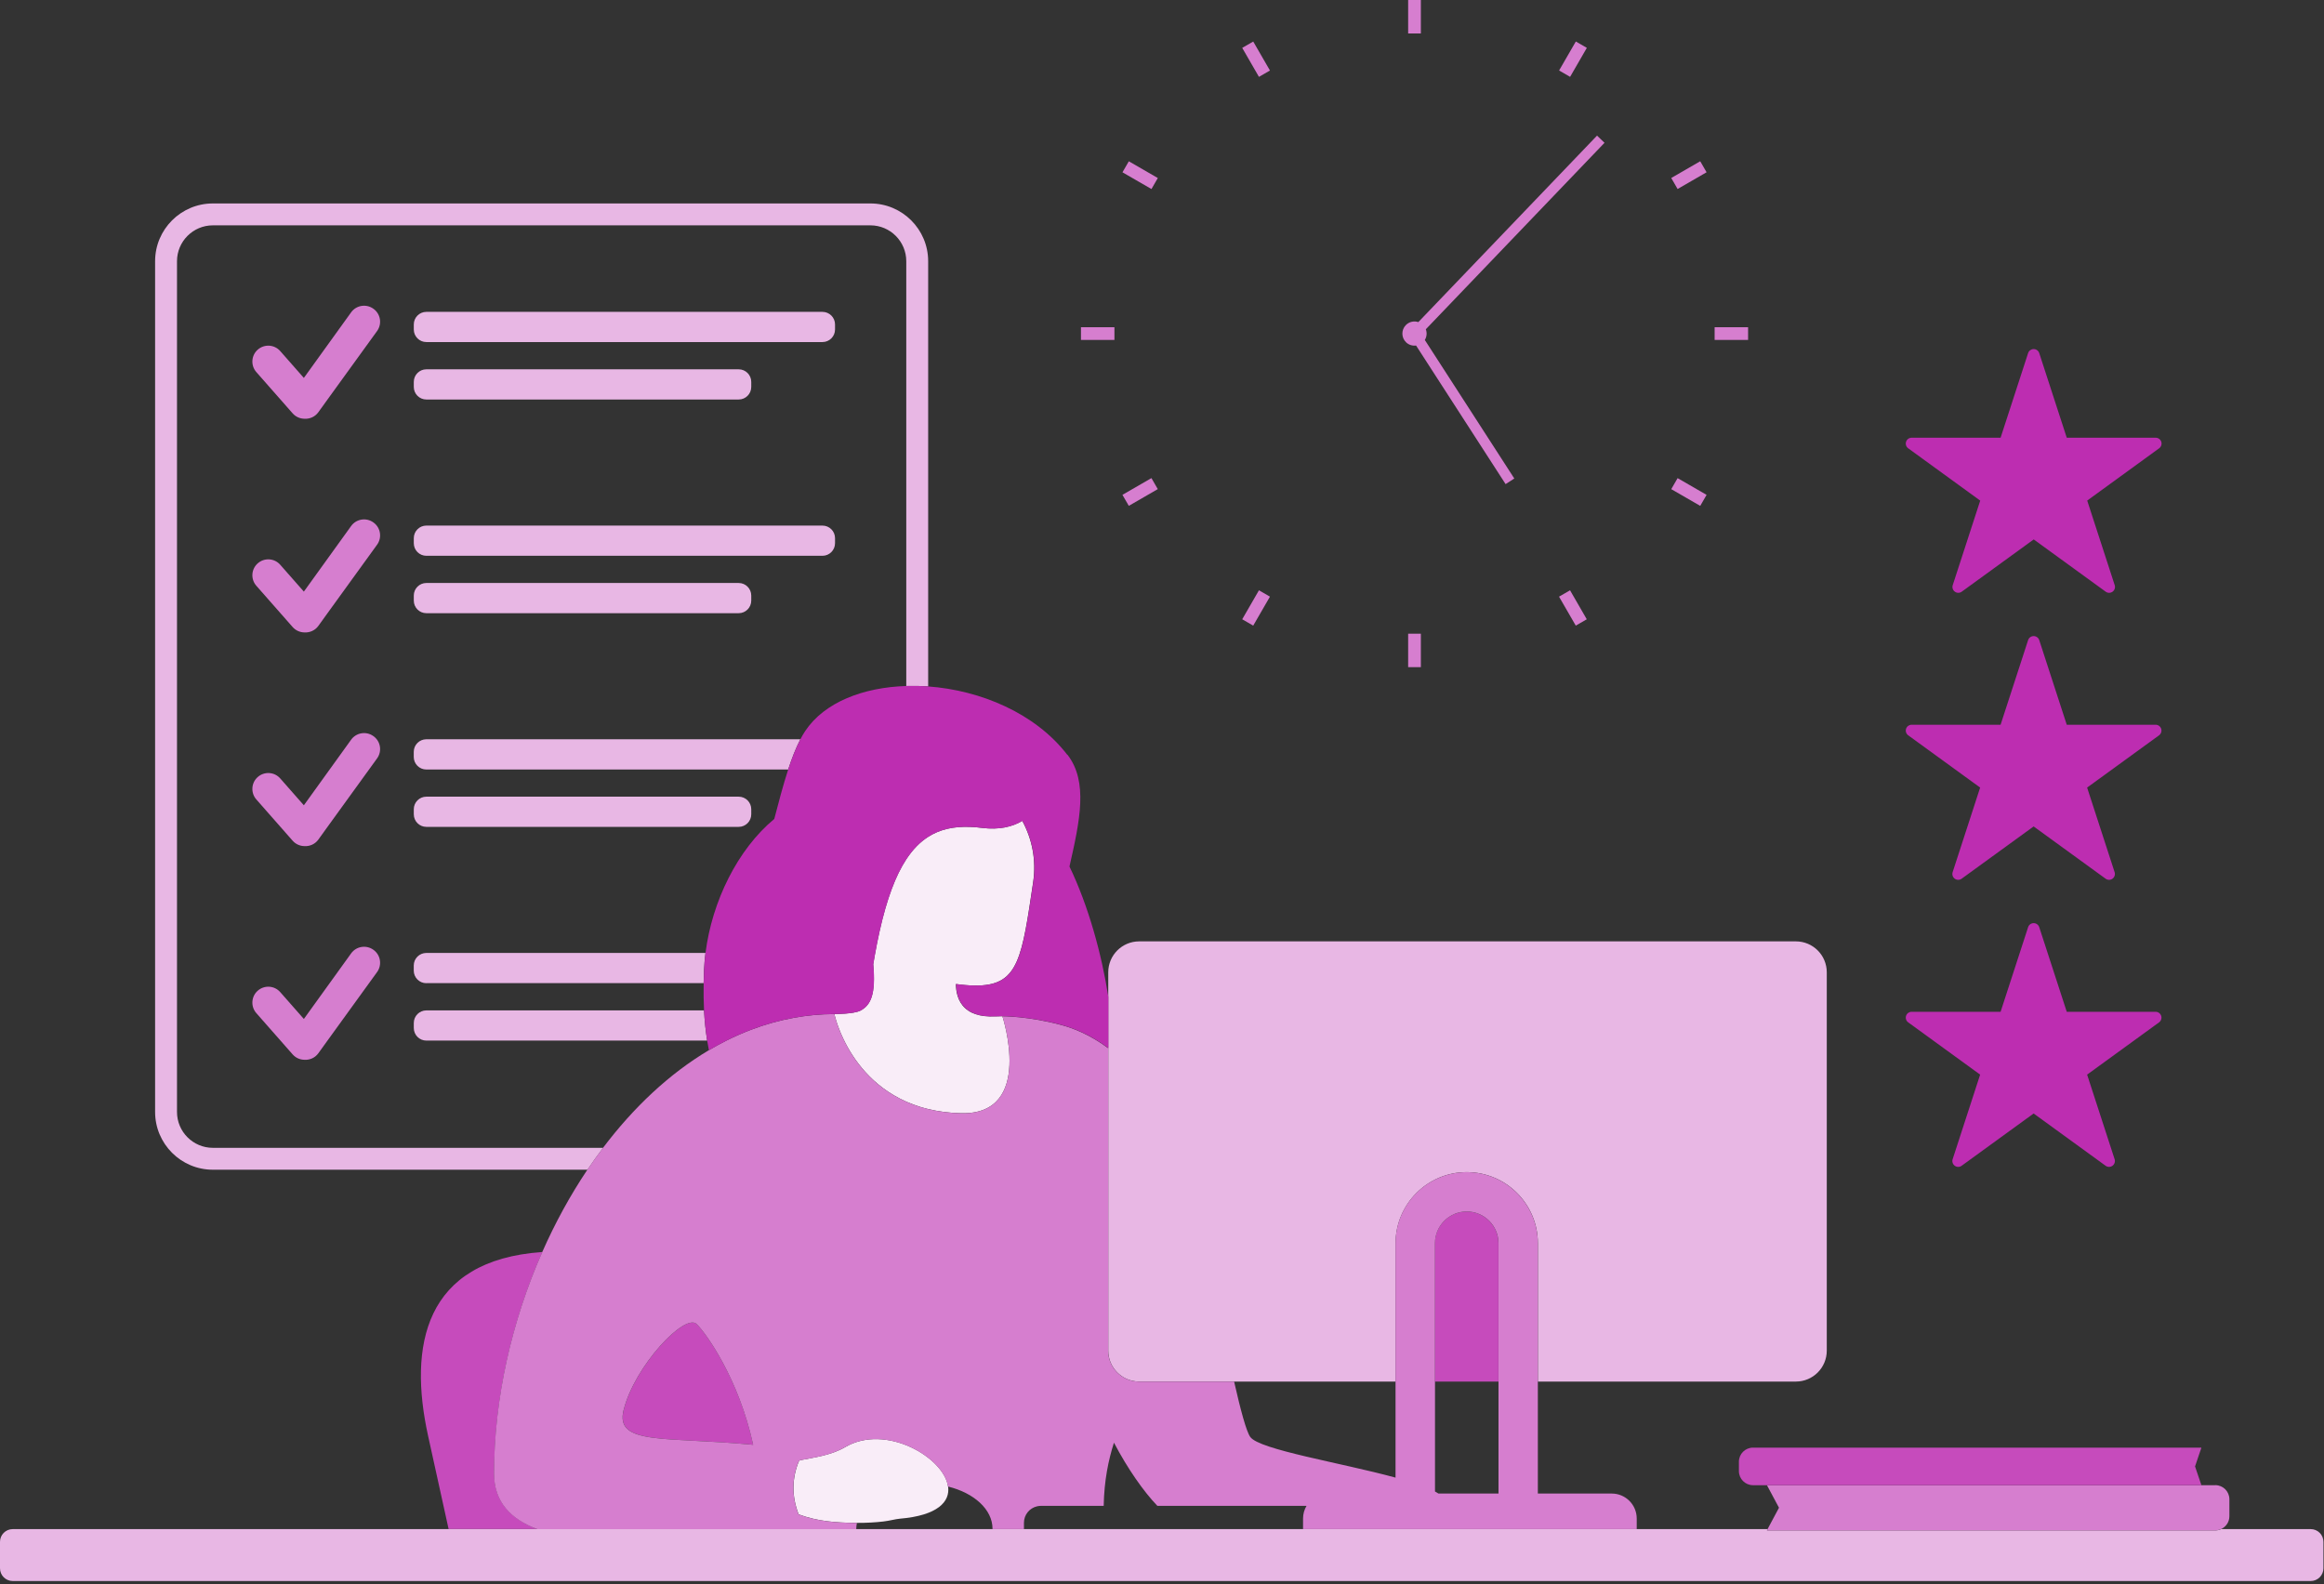 <svg width="534" height="364" viewBox="0 0 534 364" fill="none" xmlns="http://www.w3.org/2000/svg">
<rect x="0" y="0" width="534" height="364" fill="#333333" stroke="none"/>
<g clip-path="url(#clip0_20005756_1603)">
<path d="M173.07 331.99C169.78 316.89 162.35 306.51 160.11 304.26C157.42 301.58 145.83 313.86 143.31 323.98C141.25 332.18 152.82 330.04 173.08 331.99H173.07Z" fill="#C64BBC"/>
<path d="M113.54 338.56C113.56 321.37 117.59 303.62 124.62 287.69C97.33 289.57 93.87 309.43 98.35 329.87C99.88 336.87 101.46 344.07 103.08 351.35H123.48C117.45 349.07 113.53 345.14 113.54 338.56Z" fill="#C64BBC"/>
<path d="M194.18 332.53C190.86 334.48 186.7 334.94 183.77 335.55C183.68 335.66 183.6 335.77 183.51 335.89C181.99 339.69 181.86 343.7 183.51 347.97C187.93 349.61 192.08 349.87 196.53 349.93C196.66 349.93 196.79 349.93 196.92 349.93C199.14 349.94 201.2 349.82 202.98 349.61C204.45 349.44 205.71 349.06 206.76 348.97C215.44 348.24 218.35 345.07 217.85 341.57C216.9 334.9 203.53 327.02 194.18 332.53Z" fill="#F9EDF8"/>
<path d="M224.88 226.45C234.07 226.2 234.84 219.83 237.39 202.7C238.15 197.59 237.12 192.73 234.89 188.62C232.6 190.01 229.5 190.72 225.69 190.24C221.77 189.74 218.33 189.94 215.31 191.21C214.6 191.51 213.92 191.87 213.26 192.29C211.41 193.47 209.74 195.16 208.23 197.45C205.78 201.18 203.76 206.53 202.1 213.97C201.7 215.74 201.33 217.63 200.97 219.64C200.86 220.27 200.75 220.91 200.64 221.57C201.26 228.46 200.08 230.96 197.72 232.21C196.18 233.03 191.72 233.01 191.72 233.01C191.72 233.01 192.23 235.45 193.79 238.73C195.99 243.34 200.29 249.61 208.22 253.13C209.25 253.59 210.33 253.99 211.49 254.35C212.06 254.52 212.65 254.69 213.25 254.83C215.56 255.39 218.09 255.74 220.89 255.8C237.78 256.15 230.33 233.52 230.33 233.51C229.82 233.54 227.82 233.57 227.37 233.56C225.68 233.52 224.36 233.19 223.32 232.7C222.71 232.41 222.2 232.06 221.77 231.67C220.03 230.07 219.64 227.79 219.64 226.11C219.98 226.15 220.32 226.2 220.67 226.24C222.24 226.42 223.63 226.49 224.86 226.46L224.88 226.45Z" fill="#F9EDF8"/>
<path d="M337.01 278.39C332.99 278.39 329.71 281.66 329.71 285.69V317.47H344.31V285.69C344.31 281.67 341.04 278.39 337.01 278.39Z" fill="#C64BBC"/>
<path d="M48.91 268.78H134.99C136.15 267.06 137.34 265.38 138.58 263.75H48.91C44.37 263.75 40.67 260.05 40.67 255.51V60.02C40.67 55.48 44.37 51.78 48.91 51.78H200C204.54 51.78 208.24 55.48 208.24 60.02V157.63C209.89 157.58 211.57 157.61 213.27 157.73V60.02C213.27 52.7 207.32 46.75 200 46.75H48.91C41.59 46.75 35.64 52.7 35.64 60.02V255.51C35.64 262.83 41.59 268.78 48.91 268.78Z" fill="#E8B7E4"/>
<path d="M188.98 71.66H97.97C96.374 71.66 95.08 72.954 95.08 74.55V75.71C95.08 77.306 96.374 78.6 97.97 78.6H188.98C190.576 78.6 191.87 77.306 191.87 75.71V74.55C191.87 72.954 190.576 71.66 188.98 71.66Z" fill="#E8B7E4"/>
<path d="M169.73 84.86H97.97C96.374 84.86 95.08 86.154 95.08 87.75V88.91C95.08 90.506 96.374 91.8 97.97 91.8H169.73C171.326 91.8 172.62 90.506 172.62 88.91V87.75C172.62 86.154 171.326 84.86 169.73 84.86Z" fill="#E8B7E4"/>
<path d="M188.98 120.77H97.97C96.374 120.77 95.08 122.064 95.08 123.66V124.82C95.08 126.416 96.374 127.71 97.97 127.71H188.98C190.576 127.71 191.87 126.416 191.87 124.82V123.66C191.87 122.064 190.576 120.77 188.98 120.77Z" fill="#E8B7E4"/>
<path d="M169.73 133.96H97.97C96.374 133.96 95.08 135.254 95.08 136.85V138.01C95.08 139.606 96.374 140.9 97.97 140.9H169.73C171.326 140.9 172.62 139.606 172.62 138.01V136.85C172.62 135.254 171.326 133.96 169.73 133.96Z" fill="#E8B7E4"/>
<path d="M183.91 169.87H97.96C96.37 169.87 95.07 171.16 95.07 172.76V173.93C95.07 175.52 96.36 176.82 97.96 176.82H181.1C181.94 174.25 182.86 171.87 183.9 169.88L183.91 169.87Z" fill="#E8B7E4"/>
<path d="M169.73 183.06H97.97C96.374 183.06 95.08 184.354 95.08 185.95V187.11C95.08 188.706 96.374 190 97.97 190H169.73C171.326 190 172.62 188.706 172.62 187.11V185.95C172.62 184.354 171.326 183.06 169.73 183.06Z" fill="#E8B7E4"/>
<path d="M97.96 225.91H161.67C161.69 224.9 161.72 223.87 161.77 222.81C161.83 221.53 161.94 220.25 162.1 218.97H97.96C96.37 218.97 95.07 220.26 95.07 221.86V223.03C95.07 224.62 96.36 225.92 97.96 225.92V225.91Z" fill="#E8B7E4"/>
<path d="M95.08 236.22C95.08 237.81 96.37 239.11 97.97 239.11H162.49C162.15 236.98 161.9 234.68 161.77 232.17H97.97C96.38 232.17 95.08 233.46 95.08 235.06V236.23V236.22Z" fill="#E8B7E4"/>
<path d="M261.6 317.46C261.65 317.46 261.7 317.46 261.75 317.46H320.67V285.68C320.67 276.67 328 269.33 337.02 269.33C346.04 269.33 353.37 276.66 353.37 285.68V317.46H412.64C416.57 317.46 419.75 314.28 419.75 310.35V223.42C419.75 219.49 416.57 216.31 412.64 216.31H261.76C257.83 216.31 254.65 219.49 254.65 223.42V310.35C254.65 314.22 257.75 317.37 261.61 317.45L261.6 317.46Z" fill="#E8B7E4"/>
<path d="M530.95 351.36H510.37C509.96 351.55 509.51 351.66 509.03 351.66H406L406.16 351.36H2.93C1.31 351.36 0 352.67 0 354.29V360.36C0 361.98 1.31 363.29 2.93 363.29H530.94C532.56 363.29 533.87 361.98 533.87 360.36V354.29C533.87 352.67 532.56 351.36 530.94 351.36H530.95Z" fill="#E8B7E4"/>
<path d="M85.83 70.97L85.79 70.94C84.15 69.76 81.86 70.13 80.68 71.77L69.82 86.84L64.39 80.67C63.06 79.15 60.74 79.01 59.23 80.34C57.71 81.67 57.57 83.99 58.9 85.5L67.25 94.99C67.97 95.8 68.96 96.21 69.97 96.22C71.18 96.29 72.39 95.77 73.15 94.72L75.29 91.75L86.64 76.07C87.83 74.43 87.46 72.14 85.82 70.96L85.83 70.97Z" fill="#D67ECF"/>
<path d="M85.83 120.07L85.79 120.04C84.15 118.86 81.86 119.23 80.68 120.87L69.82 135.94L64.39 129.77C63.06 128.25 60.74 128.11 59.23 129.44C57.71 130.77 57.57 133.09 58.9 134.6L67.25 144.09C67.97 144.9 68.96 145.31 69.97 145.32C71.17 145.39 72.39 144.87 73.15 143.82L75.29 140.85L86.64 125.17C87.83 123.53 87.46 121.24 85.82 120.06L85.83 120.07Z" fill="#D67ECF"/>
<path d="M85.83 169.17L85.79 169.14C84.15 167.96 81.86 168.33 80.68 169.97L69.82 185.04L64.39 178.87C63.06 177.35 60.74 177.21 59.23 178.54C57.71 179.87 57.57 182.19 58.9 183.7L67.25 193.19C67.97 194 68.96 194.41 69.97 194.42C71.18 194.49 72.39 193.97 73.15 192.92L75.29 189.95L86.64 174.27C87.83 172.63 87.46 170.34 85.82 169.16L85.83 169.17Z" fill="#D67ECF"/>
<path d="M85.83 218.27L85.79 218.24C84.15 217.06 81.86 217.43 80.68 219.07L69.82 234.14L64.39 227.97C63.06 226.45 60.74 226.31 59.23 227.64C57.71 228.97 57.57 231.29 58.9 232.8L67.25 242.29C67.97 243.1 68.96 243.51 69.97 243.52C71.18 243.59 72.39 243.07 73.15 242.02L75.29 239.05L86.64 223.37C87.83 221.73 87.46 219.44 85.82 218.26L85.83 218.27Z" fill="#D67ECF"/>
<path d="M325.38 79.4L345.95 111.24L347.95 109.95L327.39 78.12C327.85 77.37 327.92 76.46 327.62 75.66L368.68 32.81L366.96 31.16L325.9 74.01C324.91 73.68 323.78 73.92 323.01 74.72C321.94 75.83 321.98 77.6 323.09 78.66C323.72 79.27 324.57 79.5 325.38 79.4Z" fill="#D67ECF"/>
<path d="M326.48 0H323.56V7.69H326.48V0Z" fill="#D67ECF"/>
<path d="M287.961 9.544L285.433 11.004L289.278 17.663L291.806 16.203L287.961 9.544Z" fill="#D67ECF"/>
<path d="M259.378 37.063L257.918 39.592L264.578 43.437L266.038 40.908L259.378 37.063Z" fill="#D67ECF"/>
<path d="M256.07 75.19H248.38V78.11H256.07V75.19Z" fill="#D67ECF"/>
<path d="M264.572 109.86L257.912 113.705L259.372 116.234L266.032 112.389L264.572 109.86Z" fill="#D67ECF"/>
<path d="M289.276 135.639L285.431 142.298L287.959 143.758L291.804 137.099L289.276 135.639Z" fill="#D67ECF"/>
<path d="M326.48 145.61H323.56V153.3H326.48V145.61Z" fill="#D67ECF"/>
<path d="M360.758 135.64L358.229 137.1L362.074 143.759L364.603 142.299L360.758 135.64Z" fill="#D67ECF"/>
<path d="M385.475 109.867L384.015 112.396L390.674 116.241L392.134 113.712L385.475 109.867Z" fill="#D67ECF"/>
<path d="M401.67 75.19H393.98V78.11H401.67V75.19Z" fill="#D67ECF"/>
<path d="M390.672 37.054L384.013 40.899L385.473 43.428L392.132 39.583L390.672 37.054Z" fill="#D67ECF"/>
<path d="M362.088 9.537L358.243 16.197L360.772 17.657L364.617 10.997L362.088 9.537Z" fill="#D67ECF"/>
<path d="M370.35 343.19H353.36V285.69C353.36 276.68 346.03 269.34 337.01 269.34C327.99 269.34 320.66 276.67 320.66 285.69V339.53C308.05 336.09 289.44 333.13 287.29 330.2C286.4 328.99 285.06 324.04 283.57 317.46H261.74C261.69 317.46 261.64 317.46 261.59 317.46C257.74 317.38 254.63 314.23 254.63 310.36V240.85C250.33 237.68 246.57 236.27 243.93 235.55C236.35 233.49 230.35 233.52 230.33 233.52C230.33 233.52 237.78 256.15 220.89 255.81C218.09 255.75 215.56 255.4 213.25 254.84C212.65 254.69 212.06 254.53 211.49 254.36C210.34 254.01 209.25 253.6 208.22 253.14C200.28 249.62 195.98 243.35 193.79 238.74C192.23 235.46 191.72 233.02 191.72 233.02C191.72 233.02 191.71 233.02 191.7 233.02C188.56 233.02 185.47 233.32 182.43 233.87C179.06 234.48 175.77 235.41 172.55 236.63C170.64 237.36 168.77 238.19 166.92 239.11C165.55 239.8 164.19 240.54 162.86 241.33C153.77 246.73 145.56 254.48 138.55 263.76C137.32 265.39 136.12 267.07 134.96 268.79C131.02 274.66 127.54 281.02 124.59 287.71C117.56 303.64 113.53 321.39 113.51 338.58C113.51 345.16 117.42 349.1 123.45 351.37H196.75C196.75 351.37 196.75 351.33 196.75 351.31C196.75 350.85 196.81 350.39 196.9 349.94C196.77 349.94 196.64 349.94 196.51 349.94C192.06 349.88 187.9 349.62 183.49 347.98C181.84 343.7 181.97 339.7 183.49 335.9C183.58 335.79 183.66 335.67 183.75 335.56C186.68 334.96 190.84 334.5 194.16 332.54C203.51 327.03 216.88 334.91 217.83 341.58C223.8 343.04 228.06 346.83 228.06 351.3C228.06 351.32 228.06 351.34 228.06 351.36H235.28V349.9C235.28 348.05 236.58 346.51 238.31 346.12C238.59 346.06 238.87 346.02 239.16 346.02H253.6C253.72 340.16 254.68 335.51 255.96 331.5C259.08 337.44 262.74 342.69 265.94 346.02H300.21C299.7 346.88 299.41 347.87 299.41 348.93V351.36H376.08V348.93C376.08 345.76 373.51 343.19 370.34 343.19H370.35ZM143.3 323.98C145.82 313.86 157.42 301.58 160.1 304.26C162.35 306.5 169.77 316.89 173.06 331.99C152.81 330.04 141.24 332.19 143.29 323.98H143.3ZM329.72 317.46V285.68C329.72 281.66 332.99 278.38 337.02 278.38C341.05 278.38 344.32 281.65 344.32 285.68V343.18H330.51C330.27 343.03 330.01 342.87 329.73 342.72V317.45L329.72 317.46Z" fill="#D67ECF"/>
<path d="M509.03 341.27H505.83H406L408.77 346.45L406.15 351.35L405.99 351.65H509.02C509.5 351.65 509.95 351.54 510.36 351.35C511.48 350.84 512.26 349.72 512.26 348.4V344.5C512.26 342.71 510.81 341.26 509.02 341.26L509.03 341.27Z" fill="#D67ECF"/>
<path d="M505.83 341.27L504.37 336.96L505.83 332.64H402.8C401.01 332.64 399.56 334.09 399.56 335.88V338.03C399.56 339.82 401.01 341.27 402.8 341.27H406H505.83Z" fill="#C64BBC"/>
<path d="M505.83 341.27H406L406.01 341.28H505.84L505.83 341.27Z" fill="#C64BBC"/>
<path d="M245.24 173.44C237.87 163.86 225.28 158.61 213.27 157.73C211.58 157.61 209.9 157.58 208.24 157.63C198.34 157.94 189.44 161.36 185.03 167.96C184.64 168.54 184.27 169.18 183.91 169.87C182.87 171.86 181.95 174.24 181.11 176.81C179.93 180.42 178.9 184.39 177.91 188.18C169.49 195.16 163.61 207.1 162.11 218.97C161.95 220.25 161.83 221.54 161.78 222.81C161.73 223.87 161.7 224.9 161.68 225.91C161.64 228.12 161.68 230.2 161.77 232.16C161.9 234.67 162.15 236.97 162.49 239.1C162.61 239.86 162.75 240.6 162.89 241.32C164.23 240.53 165.58 239.79 166.95 239.1C168.79 238.17 170.67 237.34 172.58 236.62C175.79 235.39 179.09 234.46 182.46 233.86C185.5 233.31 188.59 233.02 191.73 233.01C191.73 233.01 191.74 233.01 191.75 233.01C191.75 233.01 196.2 233.03 197.75 232.21C200.11 230.96 201.29 228.46 200.67 221.57C200.78 220.92 200.89 220.27 201 219.64C201.36 217.63 201.73 215.74 202.13 213.97C203.79 206.53 205.81 201.18 208.26 197.45C209.77 195.15 211.44 193.47 213.29 192.29C213.95 191.87 214.63 191.51 215.34 191.21C218.35 189.94 221.79 189.74 225.72 190.24C229.53 190.72 232.63 190.01 234.92 188.62C237.16 192.73 238.18 197.59 237.42 202.7C234.87 219.83 234.09 226.2 224.91 226.45C223.67 226.48 222.29 226.41 220.72 226.23C220.37 226.19 220.03 226.15 219.69 226.1C219.69 227.79 220.08 230.07 221.82 231.66C222.25 232.05 222.76 232.4 223.37 232.69C224.41 233.19 225.73 233.51 227.42 233.55C227.87 233.56 229.87 233.53 230.38 233.5C230.38 233.5 236.41 233.47 243.98 235.53C246.62 236.25 250.38 237.66 254.68 240.83V229.12C253.16 219.34 250.1 208.14 245.74 199.11C248.16 188.46 250.06 179.63 245.28 173.42L245.24 173.44Z" fill="#BD2DB1"/>
<path d="M455.01 115.02L448.69 134.46C448.51 135.01 448.71 135.62 449.18 135.96C449.65 136.3 450.29 136.3 450.76 135.96L467.3 123.95L483.84 135.96C484.08 136.13 484.35 136.22 484.63 136.22C484.91 136.22 485.18 136.13 485.42 135.96C485.89 135.62 486.09 135.01 485.91 134.46L479.59 115.02L496.12 103.01C496.59 102.67 496.79 102.06 496.61 101.51C496.43 100.96 495.91 100.58 495.33 100.58H474.89L468.57 81.14C468.39 80.59 467.87 80.21 467.29 80.21C466.71 80.21 466.19 80.58 466.01 81.14L459.69 100.58H439.25C438.67 100.58 438.15 100.95 437.97 101.51C437.79 102.07 437.99 102.67 438.46 103.01L454.99 115.02H455.01Z" fill="#BD2DB1"/>
<path d="M495.33 166.53H474.89L468.57 147.09C468.39 146.54 467.87 146.16 467.29 146.16C466.71 146.16 466.19 146.53 466.01 147.09L459.69 166.53H439.25C438.67 166.53 438.15 166.9 437.97 167.46C437.79 168.02 437.99 168.62 438.46 168.96L454.99 180.97L448.67 200.41C448.49 200.96 448.69 201.57 449.16 201.91C449.63 202.25 450.27 202.25 450.74 201.91L467.28 189.9L483.82 201.91C484.06 202.08 484.33 202.17 484.61 202.17C484.89 202.17 485.16 202.09 485.4 201.91C485.87 201.57 486.07 200.96 485.89 200.41L479.57 180.97L496.1 168.96C496.57 168.62 496.77 168.01 496.59 167.46C496.41 166.91 495.89 166.53 495.31 166.53H495.33Z" fill="#BD2DB1"/>
<path d="M495.33 232.49H474.89L468.57 213.05C468.39 212.5 467.87 212.12 467.29 212.12C466.71 212.12 466.19 212.49 466.01 213.05L459.69 232.49H439.25C438.67 232.49 438.15 232.86 437.97 233.42C437.79 233.98 437.99 234.58 438.46 234.92L454.99 246.93L448.67 266.37C448.49 266.92 448.69 267.53 449.16 267.87C449.4 268.04 449.67 268.13 449.95 268.13C450.23 268.13 450.5 268.05 450.74 267.87L467.28 255.86L483.82 267.87C484.29 268.21 484.93 268.21 485.4 267.87C485.87 267.53 486.07 266.92 485.89 266.37L479.57 246.93L496.1 234.92C496.57 234.58 496.77 233.97 496.59 233.42C496.41 232.87 495.89 232.49 495.31 232.49H495.33Z" fill="#BD2DB1"/>
</g>
<defs>
<clipPath id="clip0_20005756_1603">
<rect width="533.88" height="363.3" fill="white"/>
</clipPath>
</defs>
</svg>
